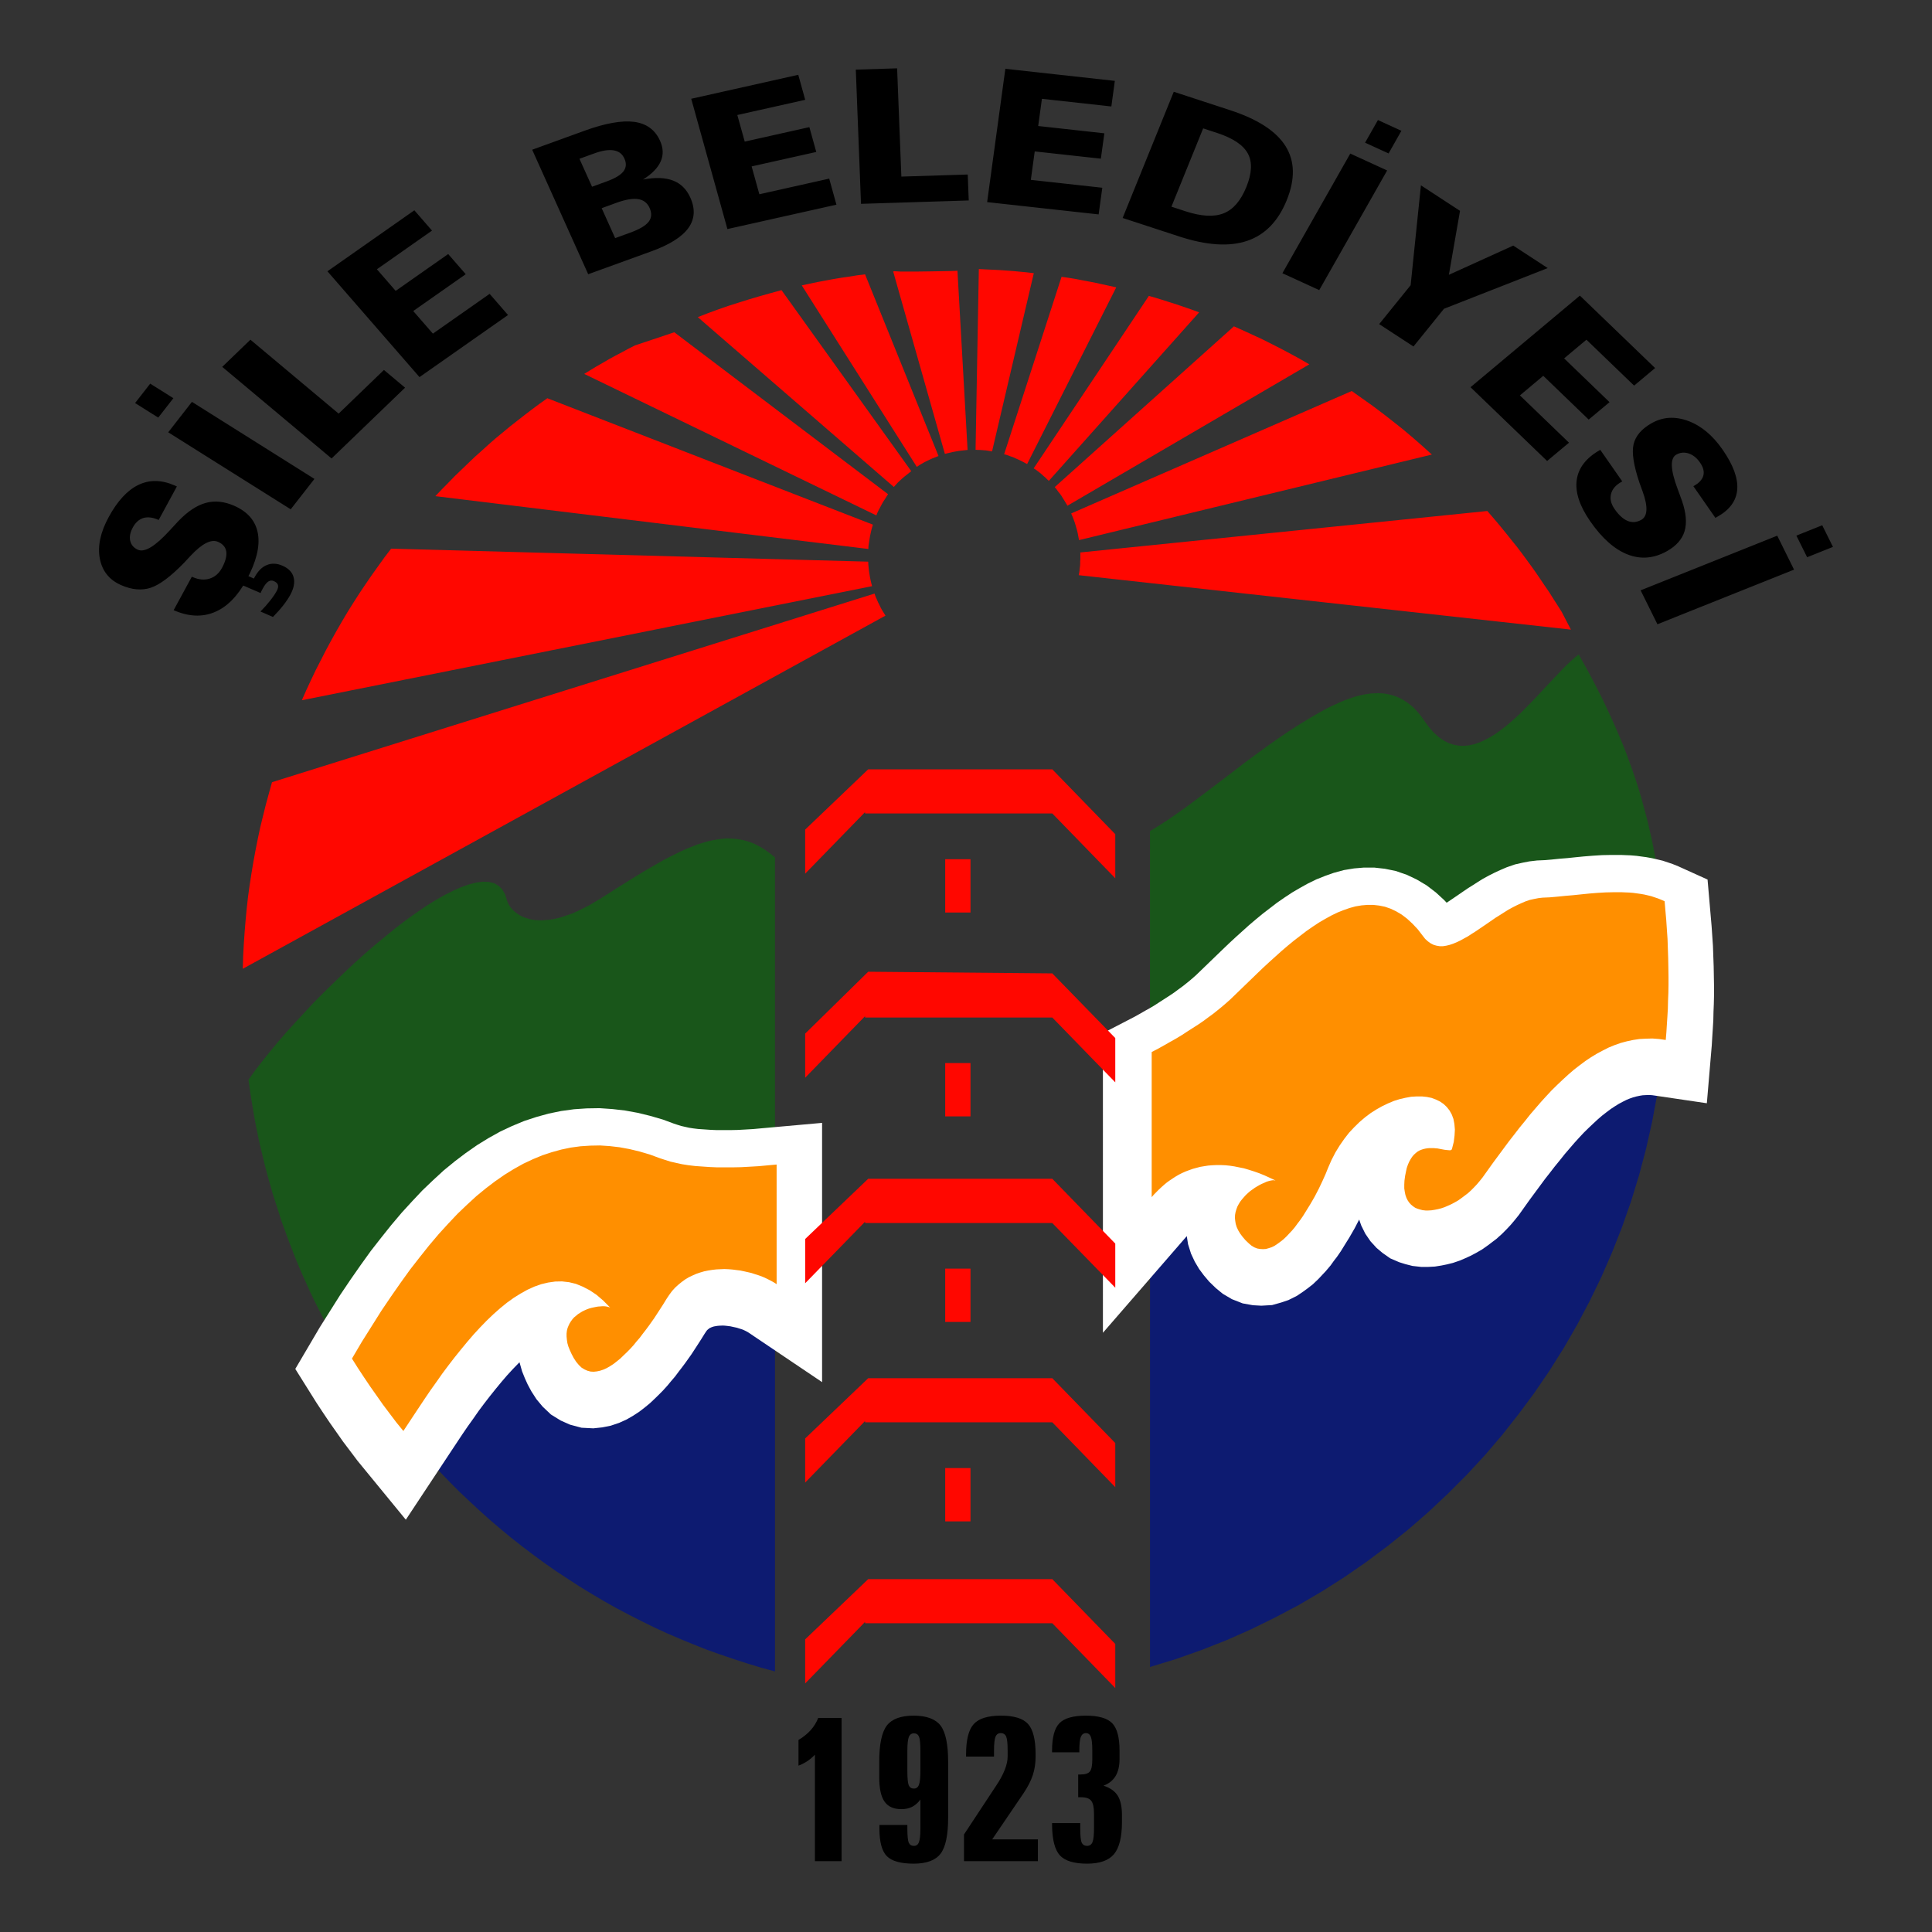 <?xml version="1.0" encoding="utf-8"?>
<!-- Generator: Adobe Illustrator 16.0.0, SVG Export Plug-In . SVG Version: 6.00 Build 0)  -->
<svg version="1.2" baseProfile="tiny" id="Layer_1" xmlns="http://www.w3.org/2000/svg" xmlns:xlink="http://www.w3.org/1999/xlink"
	 x="0px" y="0px"  viewBox="0 0 1000 1000" xml:space="preserve">
<rect x="0" y="0" width="1000" height="1000" fill="#333333" stroke="none"/>
<g>
	<path fill-rule="evenodd" fill="#FF0700" d="M769.854,264.492l2.622,3.051l2.623,3.068l2.604,3.162l2.547,3.141l2.529,3.161
		l2.529,3.146l2.455,3.236l2.457,3.329l2.361,3.237l2.363,3.309l2.269,3.33l2.286,3.403l2.29,3.33l2.192,3.477l2.195,3.423
		l2.193,3.477l4.726,9.114l-254.769-28.178l0.262-1.208l0.167-1.098l0.094-1.19l0.167-1.188l0.072-1.192v-1.208l0.096-1.172v-1.208
		v-0.336v-0.261v-0.261v-0.243v-0.35v-0.243v-0.261l-0.096-0.335L769.854,264.492z M699.663,202.39l5.395,3.83l5.41,3.834
		l5.319,3.997l5.245,4.092l5.151,4.091l5.059,4.261l4.984,4.353l4.909,4.427l-182.639,44.284l-0.336-1.786l-0.335-1.787
		l-0.428-1.804l-0.503-1.693l-0.5-1.708l-0.596-1.694l-0.668-1.711l-0.689-1.618L699.663,202.39z M638.676,168.91l4.966,2.215
		l5.002,2.305l4.984,2.307l4.892,2.474l4.818,2.454l4.817,2.551l4.815,2.641l4.727,2.733l-125.189,73.17l-0.764-1.284l-0.763-1.264
		L550.218,258l-0.761-1.265l-0.835-1.19l-0.933-1.115l-0.837-1.192l-0.929-1.114L638.676,168.91z M594.652,153.157l3.291,0.93
		l3.311,1.024l3.199,1.022l3.293,1.022l3.312,1.117l3.198,1.097l3.218,1.115l3.198,1.189l-77.799,87.231l-0.929-0.857l-0.933-0.947
		l-0.93-0.764l-0.928-0.854l-1.004-0.839l-1.022-0.78l-1.008-0.764l-1.097-0.668L594.652,153.157z M549.457,143.283l3.551,0.499
		l3.627,0.597l3.555,0.689l3.552,0.668l3.551,0.69l3.462,0.76l3.551,0.784l3.46,0.761L531.64,240.2l-1.433-0.761l-1.432-0.765
		l-1.435-0.687l-1.524-0.671l-1.522-0.687l-1.525-0.522l-1.524-0.575l-1.508-0.429L549.457,143.283z M506.642,139.264l3.626,0.186
		l3.555,0.167l3.535,0.169l3.643,0.26l3.553,0.261l3.535,0.336l3.476,0.333l3.535,0.429l-21.611,92.252l-1.022-0.168l-1.101-0.187
		l-1-0.167l-1.1-0.075l-1.097-0.094l-1.116-0.074h-1.004l-1.098-0.093L506.642,139.264z M462.286,140.474h0.09h0.075h0.092h0.096
		l0.071-0.093h0.094h0.074h0.094l2.865,0.168h4.388h5.244l5.655-0.075l5.489-0.093l4.574-0.075l3.201-0.093l1.189-0.092l5.244,92.77
		l-1.525,0.168l-1.526,0.168l-1.431,0.167l-1.525,0.262l-1.43,0.261l-1.434,0.333l-1.45,0.335l-1.433,0.336L462.286,140.474z
		 M414.986,147.709l4.055-0.857l4.055-0.854l4.055-0.765l4.126-0.762l4.055-0.689l4.148-0.593l4.147-0.671l4.129-0.52l38.016,94.035
		l-1.526,0.597l-1.522,0.594l-1.34,0.597l-1.432,0.686l-1.358,0.671l-1.358,0.78l-1.34,0.764l-1.356,0.93L414.986,147.709z
		 M361.18,164.15l5.227-2.047l5.338-1.95l5.395-1.88l5.409-1.711l5.396-1.694l5.505-1.618l5.484-1.543l5.582-1.526l67.143,93.685
		l-1.244,1.022l-1.194,0.95l-1.188,0.929l-1.098,0.929l-1.096,1.022l-1.097,1.025l-1.005,1.114l-1.096,1.19L361.18,164.15z
		 M302.388,193.536l3.21-1.971l3.209-1.952l3.292-1.879l3.207-1.879l3.293-1.787l3.384-1.785l3.293-1.783l3.375-1.712l20.365-6.809
		l110.644,83.809l-0.836,1.283l-0.836,1.357l-0.856,1.282l-0.761,1.357l-0.761,1.451l-0.747,1.357l-0.686,1.45l-0.577,1.451
		L302.388,193.536z M225.342,256.81l3.294-3.479l3.383-3.419l3.375-3.48l3.471-3.329l3.458-3.33l3.468-3.309l3.626-3.236
		l3.555-3.237l3.626-3.161l3.72-3.069l3.71-3.069l3.803-2.976l3.803-2.974l3.804-2.903l3.878-2.881l3.981-2.829l168.517,65.432
		l-0.429,1.45l-0.412,1.526l-0.354,1.617l-0.333,1.526l-0.243,1.618l-0.261,1.618l-0.242,1.618l-0.09,1.616L225.342,256.81z
		 M156.247,362.435l2.28-5.191l2.455-5.28l2.445-5.116l2.623-5.115l2.614-5.113l2.706-5.023l2.79-5.02l2.862-4.948l2.874-4.855
		l3.042-4.853l3.051-4.762l3.197-4.762l3.215-4.688l3.294-4.613l3.293-4.591l3.468-4.52l246.918,6.73l0.075,1.619l0.165,1.618
		l0.167,1.618l0.261,1.618l0.243,1.522l0.333,1.64l0.354,1.526l0.412,1.522L156.247,362.435z M125.67,501.443L458.323,318.65
		l-0.839-1.357l-0.855-1.375l-0.764-1.358l-0.669-1.433l-0.761-1.468l-0.596-1.433l-0.667-1.451l-0.504-1.544l-311.875,97.626
		l-1.609,5.785l-1.601,5.876l-1.442,5.803l-1.433,5.876l-1.273,5.954l-1.182,5.969l-1.097,5.952l-1.013,6.046l-0.932,6.063
		l-0.846,6.117l-0.677,6.045l-0.587,6.23l-0.502,6.121l-0.427,6.23l-0.336,6.213L125.67,501.443z"/>
	<path fill-rule="evenodd" fill="#19561A" d="M128.62,558.857l3.219-4.52l3.625-4.687l3.888-4.856l4.139-5.02l4.397-5.116
		l4.643-5.116l4.815-5.187l4.9-5.285l5.153-5.187l5.245-5.117l5.311-5.112l5.329-5.023l5.404-4.852l5.409-4.688l5.404-4.426
		l5.32-4.352l5.236-3.999l5.236-3.739l4.984-3.424l4.9-3.068l4.731-2.716l4.559-2.305l4.223-1.86l4.052-1.451l3.723-0.947
		l3.467-0.429l3.042,0.094l2.781,0.688l2.371,1.355l1.849,1.88l1.525,2.64l1.013,3.311l0.168,0.429l0.167,0.429l0.261,0.594
		l0.336,0.597l0.333,0.594l0.512,0.688l0.593,0.669l0.588,0.689l0.761,0.688l0.848,0.669l0.836,0.613l1.013,0.669l1.097,0.597
		l1.193,0.522l1.265,0.425l1.432,0.429l1.438,0.335l1.6,0.241l1.694,0.095l1.777,0.071l1.942-0.166l2.026-0.169l2.197-0.332
		l2.194-0.504l2.455-0.687l2.446-0.857l2.706-0.929l2.698-1.211l2.874-1.43l3.039-1.542l3.126-1.861l3.291-1.974l7.858-5.02
		l7.358-4.595l6.926-4.258l6.677-3.852l3.126-1.787l3.123-1.614l3.034-1.525l2.955-1.451l2.883-1.286l2.771-1.096l2.791-1.116
		l2.715-0.835l2.604-0.784l2.622-0.595l2.53-0.426l2.455-0.335l2.454-0.169l2.362,0.075l2.361,0.186l2.362,0.337l2.29,0.521
		l2.269,0.669l2.215,0.854l2.265,1.117l2.198,1.266l2.192,1.451l2.216,1.618l2.101,1.782v164.137l-4.559,0.335L392,608.683
		l-4.465,0.262l-4.388,0.167l-4.316,0.075h-4.219l-4.059-0.075l-3.958-0.167l-3.888-0.187l-3.644-0.335l-3.536-0.429l-3.309-0.5
		l-3.201-0.597l-2.955-0.78l-2.698-0.764l-2.548-0.837l-5.227-1.896l-5.244-1.6l-5.152-1.19l-5.152-0.947l-5.152-0.597l-5.068-0.261
		h-5.071l-4.981,0.429l-4.987,0.686l-4.984,1.025l-4.9,1.357l-4.983,1.712l-4.9,1.952l-4.892,2.383l-4.912,2.639l-4.891,3.069
		l-4.9,3.329l-4.807,3.645l-4.912,4.017l-4.9,4.333l-4.807,4.688l-4.904,5.022l-4.896,5.374l-4.904,5.616l-4.9,6.045l-4.891,6.399
		l-4.984,6.734l-4.986,7.065l-4.981,7.403l-4.987,7.66l-5.068,8.092l-5.068,8.443l-2.538-4.091l-2.446-4.259l-2.445-4.166
		l-2.371-4.259l-2.362-4.353l-2.289-4.332l-2.194-4.355l-2.186-4.353l-2.121-4.426l-2.026-4.502l-2.029-4.52l-1.942-4.519
		l-1.861-4.52l-1.773-4.593l-1.769-4.593l-1.694-4.688l-1.69-4.595l-1.516-4.781l-1.517-4.687l-1.526-4.76l-1.345-4.779
		l-1.349-4.764l-1.276-4.851l-1.181-4.855l-1.182-4.856l-1.096-4.948l-1.013-4.927l-0.941-4.948l-0.836-4.948l-0.845-5.02
		l-0.752-5.023L128.62,558.857z M595.246,430.152l2.289-1.358l2.194-1.377l2.269-1.451l2.383-1.522l4.63-3.237l4.741-3.329
		l9.785-7.31l10.229-7.757l5.246-3.999l5.318-4.089l5.413-4.003l5.485-4.016l5.653-3.998l5.747-3.927l5.822-3.737l6.006-3.665
		l4.392-2.547l4.387-2.397l2.122-1.025l2.192-1.004l2.026-0.946l2.105-0.857l2.026-0.762l2.025-0.689l2.029-0.668l2.028-0.521
		l1.952-0.429l1.933-0.332l1.861-0.262l1.951-0.074l1.768-0.093l1.862,0.093l1.764,0.167l1.788,0.336l1.692,0.427l1.765,0.521
		l1.601,0.671l1.693,0.778l1.525,0.93l1.598,1.024l1.524,1.191l1.527,1.282l1.432,1.525l1.434,1.618l1.357,1.711l1.337,1.951
		l2.457,3.312l2.455,2.826l2.528,2.29l2.53,1.783l2.622,1.379l2.622,0.854l2.698,0.504l2.621,0.093l2.697-0.261l2.717-0.597
		l2.697-0.928l2.694-1.209l2.716-1.433l2.789-1.711l2.697-1.954l2.697-2.047l2.623-2.212l2.697-2.397l2.621-2.458l2.53-2.565
		l5.153-5.28l4.908-5.284l4.723-5.021l4.484-4.688l2.119-2.121l2.008-1.88l2.046-1.783l1.844-1.449l4.48,7.995l4.147,7.85
		l2.008,3.904l1.955,3.927l1.86,3.923l1.765,3.83l1.788,3.906l1.693,3.851l1.672,3.904l1.618,3.833l1.526,3.924l1.432,3.926
		l1.43,3.906l1.361,3.923l1.336,3.997l1.266,4.001l1.192,4.016l1.097,4.092l1.097,4.075l1.097,4.185l0.929,4.166l1.005,4.26
		l0.857,4.258l0.835,4.428l0.763,4.351l0.764,4.502l0.668,4.612l0.689,4.594l0.593,4.688l0.504,4.76l-1.692-0.594l-1.691-0.597
		l-1.768-0.5l-1.787-0.429l-1.856-0.335l-1.845-0.354l-1.952-0.26l-1.932-0.165l-1.954-0.169l-1.936-0.074l-2.026-0.094h-2.025
		h-4.148l-4.223,0.168l-4.13,0.261l-4.241,0.333l-4.127,0.429l-4.148,0.354l-4.054,0.429l-3.963,0.331l-3.811,0.337l-3.703,0.167
		l-2.192,0.262l-2.217,0.429l-2.269,0.5l-2.192,0.761l-2.198,0.951l-2.211,1.021l-2.178,1.098l-2.192,1.211l-2.214,1.355
		l-2.102,1.359l-2.193,1.357l-2.122,1.449l-4.221,2.902l-4.129,2.809l-2.047,1.282l-1.933,1.264l-2.03,1.118l-1.857,1.021
		l-1.937,0.93l-1.859,0.781l-1.785,0.599l-1.766,0.425l-1.692,0.243h-1.695l-1.599-0.243l-1.523-0.425l-1.507-0.765l-1.45-1.041
		l-1.434-1.264l-1.264-1.619l-2.622-3.404l-2.698-2.902l-2.791-2.564l-2.789-2.121l-2.865-1.711l-2.88-1.358l-2.959-1.022
		l-2.958-0.597l-3.029-0.335h-3.051l-3.034,0.243l-3.123,0.521l-3.126,0.855l-3.123,1.096l-3.217,1.286l-3.127,1.525l-3.197,1.783
		l-3.215,1.88l-3.221,2.14l-3.2,2.212l-3.216,2.475l-3.198,2.454l-3.218,2.659l-3.221,2.717l-3.122,2.807l-3.2,2.904l-3.123,2.901
		l-3.126,2.973l-6.175,5.952l-6.08,5.877l-1.861,1.806l-2.102,1.785l-2.121,1.786l-2.287,1.787l-2.362,1.782l-2.455,1.804
		l-2.603,1.787l-2.622,1.786l-2.792,1.786l-2.861,1.783l-2.884,1.712l-2.958,1.787l-6.154,3.497l-6.346,3.4V430.152z"/>
	<path fill-rule="evenodd" fill="#0D1B71" d="M861.415,537.618l-1.598,14.486l-2.027,14.303l-2.624,14.062l-3.122,13.966
		l-3.628,13.709l-4.147,13.541l-4.651,13.299l-5.13,13.035l-5.58,12.852l-6.084,12.521l-6.51,12.347l-6.936,12.016l-7.349,11.682
		l-7.847,11.493l-8.203,11.065l-8.521,10.825l-8.962,10.473l-9.372,10.134l-9.711,9.71l-10.061,9.466l-10.379,9.021l-10.731,8.592
		l-11.066,8.275l-11.325,7.831l-11.642,7.403l-11.924,6.991l-12.237,6.474l-12.52,6.139l-12.666,5.616l-12.999,5.116l-13.188,4.666
		l-13.43,4.095V617.943l1.193-1.282l1.264-1.264l1.358-1.191l1.339-1.207l1.434-1.097l1.45-1.024l1.505-1.023l1.617-1.021
		l1.601-0.933l1.69-0.854l1.694-0.764l1.768-0.687l1.859-0.689l1.859-0.594l1.935-0.429l2.027-0.429l2.026-0.336l2.123-0.239
		l2.1-0.186h2.194h2.198l2.285,0.186l2.362,0.239l2.38,0.336l2.437,0.521l2.528,0.595l2.548,0.688l2.53,0.837l2.622,0.95
		l2.696,1.097l2.698,1.207l2.79,1.358l-0.503-0.093l-0.67-0.074l-0.763,0.074l-0.854,0.168l-1.004,0.261l-1.025,0.335l-1.098,0.522
		l-1.167,0.5l-1.192,0.597l-1.173,0.686l-1.266,0.765l-1.188,0.854l-1.191,0.857l-1.171,1.022l-1.098,1.021l-1.024,1.098
		l-1.002,1.191l-0.93,1.191l-0.763,1.282l-0.689,1.282l-0.501,1.358l-0.41,1.45l-0.261,1.451l-0.074,1.526l0.168,1.542l0.242,1.618
		l0.503,1.62l0.762,1.617l1.023,1.692l1.264,1.714l1.432,1.711l1.862,1.782l1.354,1.098l1.434,0.857l1.525,0.596l1.433,0.258
		l1.524,0.074l1.509-0.074l1.525-0.425l1.522-0.504l1.507-0.782l1.524-1.023l1.527-1.097l1.524-1.188l1.523-1.452l1.432-1.544
		l1.524-1.617l1.435-1.692l1.339-1.881l1.451-1.875l1.339-1.955l1.266-2.047l1.282-2.042l1.265-2.049l1.172-2.046l1.19-2.045
		l2.118-4.094l1.843-3.904l1.618-3.57l1.266-3.163l1.766-4.093l2.028-3.905l2.194-3.587l2.362-3.406l2.452-3.142l2.7-2.902
		l2.714-2.641l2.865-2.476l2.959-2.211l2.959-1.881l3.047-1.692l3.031-1.45l3.051-1.283l3.031-0.929l2.959-0.689l2.861-0.5
		l2.884-0.168h2.697l2.529,0.243l2.453,0.519l2.288,0.856l2.121,1.021l1.84,1.266l1.62,1.543l1.432,1.786l1.171,2.119l0.855,2.308
		l0.503,2.548l0.262,2.9l-0.168,3.07l-0.429,3.328l-0.929,3.666l-0.167,0.332l-0.259,0.168l-0.337,0.167h-0.503l-1.189-0.073
		l-1.434-0.185l-1.765-0.338l-1.86-0.333l-1.022-0.092l-1.007-0.075h-1.097h-1.022l-1.097,0.075l-1.004,0.163l-1.097,0.262
		l-1.025,0.338l-1.004,0.428l-1.022,0.593l-0.931,0.782l-0.927,0.837l-0.841,1.021l-0.76,1.192l-0.765,1.378l-0.669,1.524
		l-0.597,1.711l-0.429,1.951l-0.425,2.121l-0.335,2.474l-0.075,2.047v1.951l0.243,1.804l0.354,1.618l0.504,1.45l0.669,1.358
		l0.76,1.097l0.933,1.043l1.004,0.836l1.115,0.766l1.171,0.52l1.357,0.427l1.358,0.336l1.507,0.168h1.524l1.598-0.075l1.602-0.26
		l1.693-0.337l1.69-0.426l1.786-0.597l1.769-0.78l1.689-0.763l1.77-0.929l1.768-1.025l1.709-1.19l1.674-1.282l1.695-1.283l1.6-1.431
		l1.615-1.62l1.524-1.636l1.416-1.692l1.449-1.787l5.321-7.421l5.412-7.307l2.79-3.499l2.694-3.589l2.79-3.405l2.698-3.401
		l2.789-3.329l2.863-3.145l2.793-3.161l2.787-3.052l2.884-2.9l2.865-2.901l2.956-2.715l2.864-2.549l2.956-2.493l2.959-2.286
		l2.956-2.213l3.05-2.046l3.033-1.786l3.051-1.806l3.124-1.524l3.125-1.356l3.124-1.115l3.219-1.023l3.197-0.764l3.219-0.594
		l3.289-0.335l3.294-0.168l3.384,0.074L861.415,537.618z M401.131,662.918v202.206l-7.178-1.95l-7.088-2.141l-7.105-2.308
		l-7.011-2.381l-6.92-2.471l-6.846-2.716l-6.841-2.808l-6.771-2.904l-6.66-3.065l-6.593-3.238l-6.51-3.311l-6.498-3.424
		l-6.335-3.568l-6.333-3.741l-6.173-3.755l-6.165-4l-6.084-3.998l-5.997-4.185l-5.83-4.259l-5.823-4.427l-5.746-4.501l-5.571-4.613
		l-5.58-4.762l-5.405-4.853l-5.329-4.948l-5.316-5.023l-5.071-5.113l-5.065-5.283l-4.987-5.355l-4.807-5.373l-4.732-5.523
		l-4.648-5.73l5.401-8.164l5.749-8.445l2.955-4.242l3.042-4.276l3.042-4.259l3.207-4.166l3.126-4.165l3.29-4.002l3.304-3.924
		l3.374-3.755l3.378-3.665l3.383-3.403l3.459-3.233l3.466-3.07l3.555-2.716l3.542-2.568l3.543-2.212l3.555-1.86l3.542-1.637
		l3.551-1.173l3.626-0.854l3.552-0.429l3.554-0.093l3.627,0.427l3.551,0.857l3.545,1.357l3.458,1.878l3.551,2.38l3.467,2.978
		l3.462,3.496l-0.68-0.26l-0.668-0.169l-0.848-0.168l-0.929-0.074h-0.929l-1.097,0.074l-1.109,0.094l-1.085,0.168l-1.184,0.242
		l-1.189,0.261l-1.181,0.354l-1.182,0.426l-1.181,0.504l-1.18,0.592l-1.107,0.691l-1.088,0.668l-1.024,0.856l-1.013,0.854
		l-0.836,0.932l-0.765,1.021l-0.677,1.116l-0.596,1.192l-0.5,1.282l-0.336,1.357l-0.168,1.45v1.527l0.168,1.708l0.252,1.692
		l0.509,1.786l0.756,1.879l0.929,2.045l1.097,2.046l1.274,1.972l1.349,1.62l1.433,1.357l1.525,0.928l1.517,0.689l1.607,0.427
		l1.609,0.075l1.601-0.168l1.694-0.334l1.773-0.596l1.685-0.762l1.777-1.024l1.682-1.115l1.777-1.358l1.777-1.45l1.691-1.617
		l1.776-1.711l1.682-1.695l1.693-1.874l1.601-1.954l1.693-1.974l1.522-2.044l1.517-1.954l1.517-2.046l2.79-3.924l2.455-3.739
		l2.193-3.403l1.787-2.899l1.339-2.048l1.357-1.787l1.508-1.707l1.616-1.526l1.599-1.357l1.769-1.192l1.787-1.115l1.857-1.021
		l1.861-0.857l1.933-0.688l2.026-0.579l1.937-0.518l2.047-0.429l2.101-0.261l2.026-0.243l2.122-0.092l2.026-0.094l2.029,0.094
		l2.102,0.092l1.954,0.243l2.026,0.261l1.933,0.262l1.954,0.425l1.84,0.429l1.786,0.41l1.765,0.52l1.619,0.597l1.6,0.52l1.526,0.669
		l1.433,0.598l1.357,0.592L401.131,662.918z"/>
	<path fill-rule="evenodd" fill="#FFFFFF" d="M270.232,709.807l-1.294-4.56l-0.018-0.129l-0.632,0.595l-2.866,2.956l-2.889,3.146
		l-2.847,3.312l-3.052,3.698l-3.039,3.795l-2.948,3.813l-2.8,3.737l-2.882,4.132l-2.95,4.125l-2.733,4.003l-5.559,8.385
		L210.055,786.6l-24.959-30.444l-3.768-5.005l-3.71-4.909l-3.516-5.004l-3.441-4.894l-3.404-5.059l-3.423-5.188l-10.991-17.539
		l12.693-21.574l5.346-8.483l5.192-8.236l5.382-7.98l5.19-7.438l5.282-7.349l5.359-6.86l5.196-6.511l5.422-6.417l5.338-5.839
		l5.377-5.709l5.532-5.283l5.515-5.079l5.775-4.722l5.571-4.223l5.857-4.093l5.85-3.608l6.138-3.422l6.138-2.883l6.258-2.604
		l6.39-2.102l6.323-1.745l6.471-1.341l6.668-0.912l6.528-0.445l6.713-0.11l6.708,0.464l6.443,0.743l6.63,1.207l6.482,1.583
		l6.566,1.915l5.671,2.102l2.065,0.672l1.675,0.52l1.876,0.426l2.254,0.504l2.175,0.335l2.434,0.299l2.979,0.202l3.459,0.242
		l3.069,0.129h7.421l3.589-0.073l3.959-0.224l4.149-0.242l4.223-0.39l31.341-2.808v134.189l-38.354-25.831l-0.148-0.075
		l-0.671-0.372l-0.778-0.393l-0.726-0.333l-0.429-0.186l-0.464-0.166l-1.508-0.466l-0.965-0.319l-0.579-0.128l-1.729-0.372
		l-0.986-0.225l-0.968-0.129l-1.394-0.168l-1.079-0.093l-0.632-0.021l-1.097,0.039l-1.061,0.057l-0.669,0.072l-1.154,0.186
		l-0.614,0.113l-0.54,0.168l-0.557,0.186l-0.539,0.242l-0.579,0.277h-0.019l-0.314,0.242l-0.707,0.576l-0.278,0.26l-0.429,0.579
		l-0.872,1.301l-1.658,2.68l-2.379,3.7l-2.754,4.222l-3.216,4.52l-1.822,2.437l-1.526,1.972l-1.897,2.546l-2.047,2.384l-1.785,2.177
		l-2.455,2.714l-2.305,2.323l-1.99,1.936l-2.418,2.287l-2.79,2.287l-2.781,2.14l-3.048,1.99l-3.404,1.971l-3.897,1.768l-4.418,1.487
		l-4.324,0.857l-4.67,0.501l-6.09-0.315l-5.988-1.6l-4.799-2.14l-5.031-3.105l-4.298-4.073l-3.197-3.833l-2.604-4.034l-1.943-3.607
		l-1.468-3.237L270.232,709.807z M831.584,575.631l-2.307,1.787l-2.121,1.822l-2.415,2.233l-2.604,2.471l-2.344,2.291l-2.308,2.474
		l-2.455,2.695l-2.564,2.978l-2.477,2.883l-2.512,3.157l-2.694,3.296l-2.53,3.272l-2.622,3.347l-2.527,3.425l-5.36,7.251
		l-5.688,7.982l-2.046,2.546l-2.047,2.42l-2.194,2.343l-2.31,2.321l-2.899,2.605l-2.53,1.917l-2.008,1.524l-2.937,2.064
		l-3.126,1.804l-2.826,1.487l-2.565,1.171l-2.905,1.248l-3.644,1.245l-3.179,0.781l-2.755,0.56l-3.385,0.54l-3.532,0.187h-3.552
		l-4.52-0.504l-3.664-0.931l-3.221-1.004l-4.613-1.989l-4.016-2.809l-3.086-2.604l-3.162-3.458l-2.661-3.888l-2.102-4.241
		l-1.078-3.086l-2.344,4.537l-1.468,2.548l-1.359,2.362l-1.468,2.342l-1.265,2.048l-1.584,2.565l-2.026,2.939l-1.599,2.063
		l-1.675,2.344l-2.451,2.901l-1.955,2.087l-1.897,2.026l-2.865,2.731l-2.791,2.176l-2.25,1.637l-3.161,2.141l-4.463,2.232
		l-3.755,1.264l-4.688,1.319l-5.563,0.318l-4.369-0.243l-5.284-0.947l-5.616-2.197l-4.744-2.808l-3.529-2.902l-3.462-3.347
		l-2.734-3.237l-2.455-3.29l-2.25-3.794l-1.954-4.166l-1.543-4.912l-0.611-3.923l-0.022-0.262l-43.426,50.052V534.753l16.088-8.332
		l2.752-1.525l3.107-1.787l2.77-1.544l2.25-1.357l2.623-1.711l2.866-1.84l2.471-1.602l1.954-1.318l2.234-1.656l2.117-1.545
		l1.862-1.468l1.859-1.507l1.837-1.579l1.473-1.305l1.524-1.468l6.082-5.878l6.23-6.006l3.309-3.165l3.369-3.122l3.349-3.013
		l3.401-3.068l3.607-3.07l3.666-3.014l3.533-2.717l3.701-2.844l3.924-2.715l3.961-2.623l4.038-2.361l3.979-2.215l4.556-2.229
		l4.52-1.805l4.427-1.564l5.228-1.432l5.337-0.873l5.023-0.428h5.448l5.47,0.613l5.6,1.134l5.802,2.011l5.096,2.415l5.076,3.015
		l4.798,3.663l4.277,3.926l1.321,1.395l0.725-0.466l3.76-2.547l4.182-2.865l2.568-1.747l2.492-1.543l2.101-1.361l2.976-1.857
		l3.144-1.711l2.884-1.451l2.901-1.34l3.33-1.432l4.293-1.487l4.021-0.911l3.458-0.671l3.979-0.465l4.166-0.186l3.237-0.28
		l4.108-0.427l4.149-0.333l3.925-0.411l4.483-0.446l4.609-0.372l4.987-0.315l4.874-0.092h4.816l2.587,0.11l2.451,0.094l3.089,0.26
		l2.583,0.354l2.384,0.315l3.012,0.54l2.587,0.596l2.955,0.703l2.809,0.934l2.455,0.836l2.847,1.154l15.119,6.841l1.64,18.954
		l0.443,5.097l0.354,5.153l0.354,5.243l0.186,5.376l0.187,5.151l0.092,5.134l0.094,5.153v4.535l-0.111,4.595l-0.168,4.092
		l-0.093,4.334l-0.279,4.613l-0.26,3.997l-0.258,4.333l-2.552,30.021l-28.271-4.17l-1.377-0.091l-1.838,0.038l-1.711,0.094
		l-1.397,0.221l-1.934,0.41l-1.654,0.447l-1.636,0.576l-1.694,0.688l-1.936,0.966l-2.12,1.136l-2.046,1.264l-2.026,1.339
		L831.584,575.631z"/>
	<path fill-rule="evenodd" fill="#FF8F00" d="M401.985,664.687l-1.022-0.671l-1.19-0.69l-1.265-0.669l-1.339-0.686l-1.451-0.69
		l-1.6-0.671l-1.694-0.593l-1.673-0.521l-1.786-0.596l-1.857-0.429l-1.937-0.428l-2.025-0.429l-1.955-0.239l-2.025-0.262
		l-2.102-0.167l-2.122-0.093l-2.101,0.093l-2.026,0.094l-2.122,0.242l-2.101,0.332l-2.122,0.429l-2.026,0.596l-2.029,0.688
		l-1.934,0.857l-1.95,0.929l-1.861,1.114l-1.768,1.284l-1.766,1.433l-1.692,1.546l-1.619,1.782l-1.432,1.955l-1.43,2.136
		l-1.769,2.884l-2.211,3.422l-2.44,3.741l-2.788,3.923l-1.526,2.047l-1.516,1.951l-1.526,2.047l-1.694,1.953l-1.597,1.97
		l-1.693,1.861l-1.685,1.712l-1.773,1.692l-1.694,1.638l-1.768,1.433l-1.774,1.376l-1.694,1.096l-1.765,1.021l-1.694,0.766
		l-1.777,0.593l-1.693,0.354l-1.598,0.168l-1.61-0.093l-1.608-0.429l-1.517-0.667l-1.522-0.931l-1.433-1.378l-1.349-1.619
		l-1.277-1.951l-1.085-2.047l-0.941-2.043l-0.753-1.881l-0.512-1.784l-0.253-1.711l-0.167-1.695v-1.544l0.167-1.449l0.336-1.358
		l0.513-1.265l0.584-1.207l0.679-1.096l0.762-1.027l0.836-0.946l1.025-0.836l1.013-0.857l1.089-0.686l1.096-0.671l1.19-0.595
		l1.181-0.521l1.18-0.429l1.193-0.336l1.182-0.259l1.181-0.241l1.097-0.187l1.096-0.073l1.098-0.094h0.928l0.933,0.094l0.845,0.167
		l0.669,0.168l0.68,0.261l-3.551-3.59l-3.459-2.977l-3.554-2.384l-3.626-1.875l-3.551-1.452l-3.546-0.854l-3.626-0.409l-3.551,0.072
		l-3.635,0.521l-3.543,0.841l-3.639,1.282l-3.551,1.617l-3.542,1.97l-3.542,2.215l-3.553,2.548l-3.544,2.9l-3.467,3.069
		l-3.459,3.313l-3.388,3.497l-3.375,3.662l-3.294,3.83l-3.299,4.001l-3.291,4.091l-3.21,4.166l-3.126,4.185l-3.04,4.333
		l-3.041,4.259l-2.958,4.354l-5.661,8.518l-5.404,8.183l-3.626-4.445l-3.471-4.595l-3.459-4.591l-3.291-4.688l-3.303-4.688
		l-3.206-4.763l-3.21-4.872l-3.042-4.834l5.071-8.614l5.149-8.182l4.987-7.926l5.069-7.494l4.984-7.143l4.9-6.805l4.984-6.399
		l4.892-6.138l4.902-5.784l4.9-5.373l4.816-5.1l4.904-4.688l4.816-4.423l4.892-4.019l4.816-3.663l4.899-3.404l4.82-2.976l4.9-2.733
		l4.9-2.308l4.891-2.026l4.9-1.618l4.987-1.375l4.9-1.026l4.984-0.669l5.069-0.335l5.067-0.094l5.068,0.337l5.067,0.596l5.152,0.949
		l5.236,1.264l5.245,1.543l5.32,1.955l2.623,0.854l2.697,0.857l2.956,0.668l3.125,0.689l3.294,0.518l3.458,0.41l3.645,0.261
		l3.794,0.262l3.887,0.165h4.055h4.149l4.297-0.089l4.388-0.244l4.555-0.261l4.651-0.429l4.742-0.429V664.687z M861.604,466.494
		l0.409,4.853l0.429,4.855l0.331,4.93l0.337,4.853l0.167,4.949l0.168,4.948l0.094,4.926l0.073,4.947v4.093l-0.073,4.094
		l-0.169,4.072l-0.093,4.091l-0.242,4.092l-0.262,4l-0.257,4.091l-0.335,3.998l-3.459-0.5l-3.462-0.26l-3.384,0.093l-3.294,0.167
		l-3.29,0.5l-3.22,0.69l-3.197,0.854l-3.123,1.098l-3.125,1.282l-3.053,1.547l-3.028,1.617l-3.052,1.858l-2.959,1.973l-2.957,2.212
		l-2.954,2.289l-2.867,2.474l-2.883,2.64l-2.865,2.715l-2.884,2.829l-2.768,2.974l-2.791,3.069l-2.789,3.236l-2.791,3.237
		l-2.698,3.404l-2.79,3.402l-2.693,3.497l-2.791,3.572l-2.714,3.661l-5.489,7.422l-5.411,7.569l-1.434,1.787l-1.431,1.711
		l-1.525,1.616l-1.598,1.618l-1.602,1.45l-1.694,1.286l-1.689,1.265l-1.692,1.209l-1.767,1.003l-1.785,0.95l-1.694,0.761
		l-1.766,0.762l-1.768,0.597l-1.692,0.429l-1.695,0.335l-1.598,0.257l-1.599,0.098h-1.525l-1.527-0.169l-1.355-0.354l-1.338-0.41
		l-1.192-0.521l-1.097-0.762l-1.021-0.854l-0.934-1.025l-0.742-1.096l-0.687-1.376l-0.505-1.45l-0.331-1.62l-0.266-1.785v-1.951
		l0.097-2.047l0.332-2.473l0.429-2.122l0.429-1.972l0.577-1.691l0.667-1.546l0.764-1.357l0.766-1.191l0.854-1.021l0.929-0.854
		l0.932-0.766l1.001-0.596l1.025-0.425l1.004-0.335l1.097-0.262l1.021-0.167l1.101-0.094h1.004h1.097l1.021,0.094l1.005,0.072
		l1.861,0.356l1.785,0.335l1.431,0.166l1.175,0.095h0.518l0.337-0.189l0.262-0.164l0.166-0.336l0.93-3.666l0.406-3.309l0.168-3.07
		l-0.258-2.9l-0.485-2.547l-0.856-2.308l-1.187-2.12l-1.433-1.803l-1.602-1.525l-1.86-1.282l-2.119-1.027l-2.27-0.854l-2.455-0.503
		l-2.527-0.261h-2.716l-2.865,0.167l-2.865,0.522l-2.955,0.669l-3.05,0.948l-3.034,1.267l-3.051,1.45l-3.029,1.711l-2.959,1.879
		l-2.955,2.212l-2.884,2.477l-2.697,2.639l-2.698,2.884l-2.453,3.162l-2.365,3.4l-2.192,3.574l-2.026,3.923l-1.787,4.091
		l-1.265,3.144l-1.6,3.572l-1.859,3.924l-2.121,4.092l-1.169,2.046l-1.192,2.047l-1.266,2.044l-1.265,2.047l-1.264,2.046
		l-1.358,1.953l-1.43,1.878l-1.361,1.859l-1.432,1.713l-1.523,1.616l-1.432,1.525l-1.524,1.45l-1.508,1.193l-1.524,1.115
		l-1.527,1.021l-1.505,0.765l-1.525,0.499l-1.524,0.429l-1.525,0.094l-1.526-0.094l-1.433-0.242l-1.522-0.593l-1.434-0.857
		l-1.339-1.116l-1.86-1.784l-1.452-1.713l-1.264-1.692l-1.005-1.69l-0.761-1.639l-0.503-1.616l-0.262-1.619l-0.167-1.524
		l0.077-1.545l0.258-1.432l0.429-1.451l0.5-1.374l0.671-1.266l0.763-1.283l0.933-1.192l1.021-1.188l1.006-1.115l1.096-1.023
		l1.189-1.024l1.176-0.836l1.187-0.857l1.265-0.762l1.194-0.688l1.17-0.596l1.189-0.503l1.098-0.518l1.004-0.337l1.022-0.26
		l0.856-0.168l0.744-0.093l0.688,0.093l0.5,0.074l-2.861-1.358l-2.812-1.282l-2.693-1.1l-2.698-0.946l-2.622-0.837l-2.623-0.781
		l-2.528-0.504l-2.455-0.5l-2.361-0.355l-2.362-0.242l-2.289-0.093h-2.269l-2.215,0.093l-2.102,0.169l-2.119,0.335l-2.009,0.335
		l-1.952,0.52l-1.859,0.504l-1.935,0.688l-1.786,0.67l-1.768,0.782l-1.693,0.854l-1.6,0.93l-1.599,1.025l-1.524,1.021l-1.525,1.096
		l-1.432,1.191l-1.357,1.21l-1.358,1.265l-1.265,1.283l-1.266,1.282l-1.172,1.359v-75.123l3.292-1.711l3.2-1.786l3.123-1.782
		l3.052-1.711l2.957-1.786l2.863-1.881l2.792-1.785l2.786-1.783l2.624-1.786l2.529-1.879l2.455-1.786l2.361-1.877l2.197-1.785
		l2.193-1.881l2.029-1.786l1.951-1.879l6.081-5.878l6.155-5.948l3.125-2.997l3.127-2.884l3.215-2.899l3.126-2.809l3.198-2.734
		l3.219-2.64l3.216-2.476l3.201-2.454l3.219-2.231l3.198-2.121l3.216-1.88l3.219-1.782l3.123-1.526l3.2-1.282l3.124-1.096
		l3.125-0.857l3.125-0.522l3.052-0.26h3.029l3.052,0.354l2.958,0.596l2.955,1.021l2.865,1.358l2.884,1.711l2.789,2.121l2.771,2.566
		l2.715,2.882l2.622,3.403l1.264,1.618l1.434,1.285l1.432,1.022l1.527,0.761l1.524,0.429l1.6,0.261h1.691l1.693-0.261l1.765-0.429
		l1.77-0.593l1.857-0.764l1.954-0.93l1.84-1.022l2.048-1.117l1.933-1.266l2.028-1.282l4.147-2.809l4.224-2.9l2.101-1.451
		l2.194-1.357l2.123-1.357l2.194-1.375l2.192-1.191l2.197-1.117l2.192-1.004l2.194-0.947l2.212-0.764l2.271-0.501l2.194-0.429
		l2.193-0.26l3.813-0.169l3.963-0.354l4.054-0.408l4.147-0.354l4.132-0.429l4.219-0.427l4.147-0.334l4.223-0.243l4.132-0.092h4.051
		l2.03,0.092l1.95,0.075l2.029,0.168l1.933,0.261l1.861,0.258l1.951,0.336l1.86,0.428l1.768,0.429l1.767,0.594l1.787,0.596
		l1.692,0.687L861.604,466.494z"/>
	<path fill-rule="evenodd" fill="#FF0700" d="M577.264,850.915l-32.604-33.552h-95.284l-32.622,31.172v22.819l31.003-31.841v0.67
		h96.902l32.604,33.552V850.915z M577.264,746.909l-32.604-33.552h-95.284l-32.622,31.173v22.841l31.003-31.862v0.668h96.902
		l32.604,33.574V746.909z M489.235,759.854h13.09v27.603h-13.09V759.854z M489.235,656.629h13.09v27.603h-13.09V656.629z
		 M577.264,643.686l-32.604-33.552h-95.284l-32.622,31.173v22.91l31.003-31.856v0.688h96.902l32.604,33.46V643.686z
		 M489.235,444.715h13.09v27.6h-13.09V444.715z M577.264,431.77l-32.604-33.571h-95.284l-32.622,31.189v22.823l31.003-31.861v0.688
		h96.902l32.604,33.552V431.77z M489.235,550.243h13.09v27.604h-13.09V550.243z M577.264,537.3l-32.604-33.477l-95.284-0.857
		l-32.622,32.029v22.838l31.003-31.859v0.688h96.902l32.604,33.554V537.3z"/>
	<path d="M579.476,906.192v4.26c0,3.605-0.689,6.527-2.045,8.813c-1.359,2.269-3.442,3.944-6.269,5.006
		c3.422,1.076,5.858,2.787,7.346,5.147c1.488,2.365,2.215,5.692,2.215,10.065v3.532c0,7.851-1.38,13.41-4.131,16.703
		c-2.75,3.273-7.401,4.909-13.929,4.909c-6.771,0-11.458-1.45-14.081-4.298c-2.602-2.861-3.963-8.106-4.035-15.713v-0.986h14.581
		v2.641c0,3.851,0.242,6.324,0.763,7.456c0.521,1.119,1.453,1.692,2.788,1.692c1.305,0,2.253-0.631,2.774-1.896
		c0.538-1.264,0.799-3.662,0.799-7.252v-7.513c0-3.238-0.467-5.471-1.449-6.696c-0.951-1.211-2.734-1.821-5.378-1.821h-1.356
		v-11.776h1.264c2.345,0,3.962-0.52,4.799-1.561c0.839-1.062,1.246-3.126,1.246-6.249v-4.464c0-3.554-0.259-5.973-0.761-7.237
		c-0.485-1.244-1.341-1.896-2.548-1.896c-1.246,0-2.104,0.671-2.644,1.971c-0.499,1.323-0.761,3.701-0.761,7.163v0.779h-14.117
		v-0.779c0-6.92,1.267-11.683,3.813-14.266c2.53-2.604,7.103-3.908,13.708-3.908c6.563,0,11.102,1.322,13.631,3.927
		C578.212,894.566,579.476,899.309,579.476,906.192 M536.027,908.126v1.078c0,3.423-0.482,6.64-1.451,9.597
		c-0.968,2.958-2.604,6.121-4.891,9.522l-16.125,23.732h23.656v11.272H498.96v-13.801l16.649-25.256
		c1.95-2.884,3.418-5.599,4.441-8.186c1.007-2.568,1.507-4.874,1.507-6.882v-3.012c0-3.704-0.242-6.159-0.761-7.348
		c-0.521-1.172-1.473-1.786-2.827-1.786c-1.264,0-2.157,0.631-2.695,1.86c-0.505,1.266-0.767,3.684-0.767,7.273v3.012h-14.47v-1.078
		c0-7.588,1.323-12.834,3.964-15.733c2.64-2.922,7.346-4.374,14.115-4.374c6.753,0,11.4,1.434,14.005,4.316
		C534.727,895.2,536.027,900.462,536.027,908.126z M476.401,906.305c0-3.794-0.243-6.29-0.726-7.403
		c-0.485-1.154-1.36-1.729-2.625-1.729c-1.262,0-2.156,0.632-2.637,1.896c-0.504,1.266-0.765,3.662-0.765,7.236v10.34
		c0,3.775,0.244,6.265,0.708,7.401c0.5,1.154,1.393,1.712,2.694,1.712c1.229,0,2.104-0.651,2.587-1.936
		c0.502-1.301,0.764-3.699,0.764-7.178V906.305z M490.758,911.845v28.94c0,9.039-1.319,15.27-3.923,18.691
		c-2.623,3.423-7.253,5.152-13.93,5.152c-6.695,0-11.327-1.301-13.895-3.905c-2.547-2.586-3.83-7.384-3.83-14.321v-1.784h14.469
		v1.784c0,3.794,0.244,6.251,0.708,7.349c0.5,1.113,1.393,1.67,2.694,1.67c1.229,0,2.104-0.631,2.587-1.914
		c0.502-1.303,0.764-3.645,0.764-7.104v-14.972c-1.229,1.691-2.661,2.937-4.262,3.774c-1.596,0.801-3.458,1.211-5.597,1.211
		c-3.999,0-6.918-1.305-8.721-3.927c-1.84-2.602-2.735-6.842-2.735-12.703v-7.941c0-9.021,1.319-15.252,3.923-18.692
		c2.623-3.401,7.236-5.134,13.895-5.134c6.677,0,11.308,1.732,13.93,5.134C489.438,896.593,490.758,902.823,490.758,911.845z
		 M423.504,889.212h12.107v74.116h-13.816v-55.091c-1.192,1.264-2.493,2.362-3.89,3.311c-1.412,0.931-2.938,1.73-4.609,2.345
		v-13.298c2.472-1.452,4.555-3.145,6.285-5.041C421.292,893.637,422.592,891.535,423.504,889.212z"/>
	<path d="M929.805,277.231l13.373-5.355l5.563,11.196l-13.374,5.356L929.805,277.231z M849.179,305.557l70.712-28.289l8.703,17.578
		l-70.711,28.268L849.179,305.557z M839.674,249.164l-0.444,0.261c-2.978,1.676-4.742,3.759-5.377,6.288
		c-0.613,2.508,0,5.096,1.842,7.757c2.212,3.18,4.481,5.224,6.807,6.174c2.326,0.929,4.651,0.743,7.014-0.559
		c3.326-1.878,3.569-6.809,0.687-14.747c-0.669-1.845-1.19-3.276-1.544-4.241c-3.088-9.096-4.13-15.81-3.122-20.143
		c1.039-4.352,4.166-8,9.409-10.955c5.768-3.236,11.994-3.608,18.766-1.153c6.752,2.472,12.722,7.438,17.891,14.877
		c5.489,7.888,8.018,14.751,7.589,20.59c-0.445,5.842-3.848,10.546-10.191,14.098l-1.116,0.633l-11.4-16.385l0.337-0.186
		c2.675-1.508,4.295-3.312,4.833-5.356c0.54-2.047-0.057-4.298-1.748-6.716c-1.636-2.38-3.589-3.941-5.84-4.688
		c-2.252-0.726-4.389-0.539-6.416,0.597c-3.273,1.84-3.07,7.717,0.632,17.612c0.985,2.642,1.748,4.688,2.268,6.192
		c2.177,6.289,2.645,11.551,1.396,15.774c-1.245,4.201-4.296,7.681-9.171,10.414c-6.712,3.758-13.462,4.333-20.271,1.712
		c-6.788-2.641-13.262-8.351-19.377-17.149c-5.563-7.996-7.907-15.156-7.016-21.462c0.895-6.323,4.948-11.515,12.184-15.566
		L839.674,249.164z M761.132,200.417l56.612-47.41l38.93,37.496l-10.86,9.097l-24.682-23.769l-11.55,9.671l23.51,22.654
		l-10.791,9.018l-23.509-22.651l-12.088,10.136l25.408,24.477l-11.329,9.469L761.132,200.417z M713.854,167.759l16.291-20.144
		l5.32-51.687l20.236,13.205l-5.767,33.105l33.33-15.119l17.834,11.643l-53.693,21.054l-15.792,19.529L713.854,167.759z
		 M706.561,73.853l6.662-11.719l12.142,5.562l-6.637,11.718L706.561,73.853z M663.763,141.422l35.137-61.935l19.081,8.742
		l-35.149,61.934L663.763,141.422z M607.54,47.497l29.296,9.579c14.173,4.631,23.693,10.824,28.547,18.542
		c4.855,7.738,5.058,17.074,0.635,27.992c-4.43,10.937-11.254,17.946-20.496,21.055c-9.264,3.125-20.979,2.361-35.153-2.269
		l-29.292-9.579L607.54,47.497z M622.755,66.45l-16.423,40.526l7.159,2.343c8.278,2.716,14.898,3.069,19.865,1.097
		c4.948-1.971,8.871-6.509,11.755-13.631c2.9-7.142,3.16-12.927,0.763-17.335c-2.382-4.407-7.699-7.96-15.958-10.656L622.755,66.45z
		 M510.938,104.614l9.43-69.002l56.671,6.25l-1.805,13.241l-35.932-3.961l-1.935,14.079l34.239,3.776l-1.804,13.13l-34.224-3.756
		l-2.024,14.731l36.992,4.073l-1.897,13.799L510.938,104.614z M445.658,105.507l-2.697-69.466l21.388-0.67l2.194,56.039
		l34.354-1.079l0.52,13.428L445.658,105.507z M376.504,118.563l-18.728-67.439l55.406-12.404l3.589,12.943l-35.134,7.867
		l3.834,13.765l33.458-7.495l3.57,12.853l-33.459,7.477l4.002,14.414l36.154-8.091l3.737,13.484L376.504,118.563z M304.452,141.942
		l-28.995-64.444l26.913-9.766c10.825-3.942,19.444-5.485,25.843-4.667c6.39,0.855,10.853,4.09,13.421,9.781
		c1.711,3.796,1.822,7.348,0.35,10.677c-1.45,3.329-4.499,6.473-9.15,9.393c6.345-1.19,11.515-1.004,15.531,0.538
		c4.02,1.546,6.992,4.483,8.946,8.816c2.641,5.897,2.308,11.142-1.021,15.773c-3.348,4.612-9.729,8.629-19.122,12.033
		L304.452,141.942z M306.442,96.654l7.682-2.79c4.288-1.562,7.141-3.291,8.583-5.188c1.451-1.898,1.618-4.093,0.495-6.586
		c-1.079-2.418-2.91-3.831-5.523-4.258c-2.613-0.446-5.982,0.073-10.064,1.562l-7.691,2.79L306.442,96.654z M318.404,123.25
		l7.689-2.791c4.835-1.746,8.045-3.644,9.624-5.651c1.582-2.01,1.747-4.408,0.504-7.199c-1.172-2.603-3.136-4.108-5.896-4.537
		c-2.763-0.446-6.503,0.186-11.209,1.879l-7.69,2.808L318.404,123.25z M217.131,195.19l-47.659-54.773l45-31.562l9.133,10.508
		l-28.523,20.014l9.719,11.176l27.181-19.063l9.078,10.436l-27.174,19.063l10.175,11.697l29.368-20.589l9.522,10.957L217.131,195.19
		z M171.621,237.3l-56.598-47.411l14.591-14.058l45.669,38.256l23.442-22.598l10.939,9.171L171.621,237.3z M81.908,216.151
		l-11.987-7.531l7.83-10.043l11.989,7.532L81.908,216.151z M150.474,263.616l-63.406-39.857l12.276-15.753l63.412,39.876
		L150.474,263.616z M141.275,319.341l-6.452-2.827c1.906-1.918,3.588-3.815,5.029-5.673c1.46-1.826,2.565-3.48,3.348-4.912
		c0.68-1.244,0.902-2.287,0.68-3.105c-0.242-0.836-0.941-1.525-2.092-2.026c-1.042-0.467-2.019-0.393-2.931,0.204
		c-0.902,0.594-1.84,1.805-2.808,3.569c-0.326,0.597-0.575,1.062-0.752,1.415c-0.159,0.336-0.299,0.668-0.42,0.968l-10.07-4.352
		l2.641-4.894l3.962,1.749l0.416-0.764c1.72-3.18,3.833-5.263,6.336-6.249c2.472-1.021,5.179-0.893,8.071,0.372
		c3.144,1.376,5.068,3.387,5.746,6.009c0.707,2.641,0.123,5.653-1.73,9.075c-0.919,1.676-2.1,3.459-3.587,5.356
		C145.182,315.175,143.386,317.182,141.275,319.341z M99.289,298.508l0.465,0.203c3.153,1.38,6.073,1.619,8.789,0.765
		c2.696-0.854,4.815-2.697,6.35-5.523c1.823-3.365,2.558-6.194,2.224-8.464c-0.344-2.268-1.75-3.922-4.25-5.02
		c-3.544-1.564-8.304,0.872-14.275,7.271c-1.396,1.508-2.475,2.641-3.201,3.441c-6.936,7.159-12.729,11.511-17.371,13.036
		c-4.649,1.525-9.756,1.079-15.325-1.357c-6.101-2.676-9.765-7.234-11.019-13.688c-1.237-6.452,0.279-13.616,4.564-21.501
		c4.537-8.37,9.681-13.93,15.419-16.702c5.746-2.751,11.986-2.658,18.72,0.299l1.172,0.52l-9.43,17.354l-0.335-0.148
		c-2.856-1.246-5.413-1.524-7.636-0.857c-2.221,0.708-4.025,2.345-5.421,4.893c-1.367,2.528-1.805,4.837-1.319,6.938
		c0.5,2.102,1.822,3.627,3.961,4.576c3.477,1.526,8.917-1.749,16.311-9.821c1.944-2.14,3.487-3.812,4.631-5.001
		c4.78-4.984,9.495-8.129,14.146-9.411c4.639-1.286,9.539-0.801,14.71,1.451c7.105,3.104,11.226,7.96,12.341,14.544
		c1.105,6.563-0.857,14.506-5.915,23.841c-4.602,8.464-10.117,14.045-16.563,16.702c-6.425,2.681-13.474,2.345-21.156-1.021
		L99.289,298.508z"/>
</g>
</svg>
